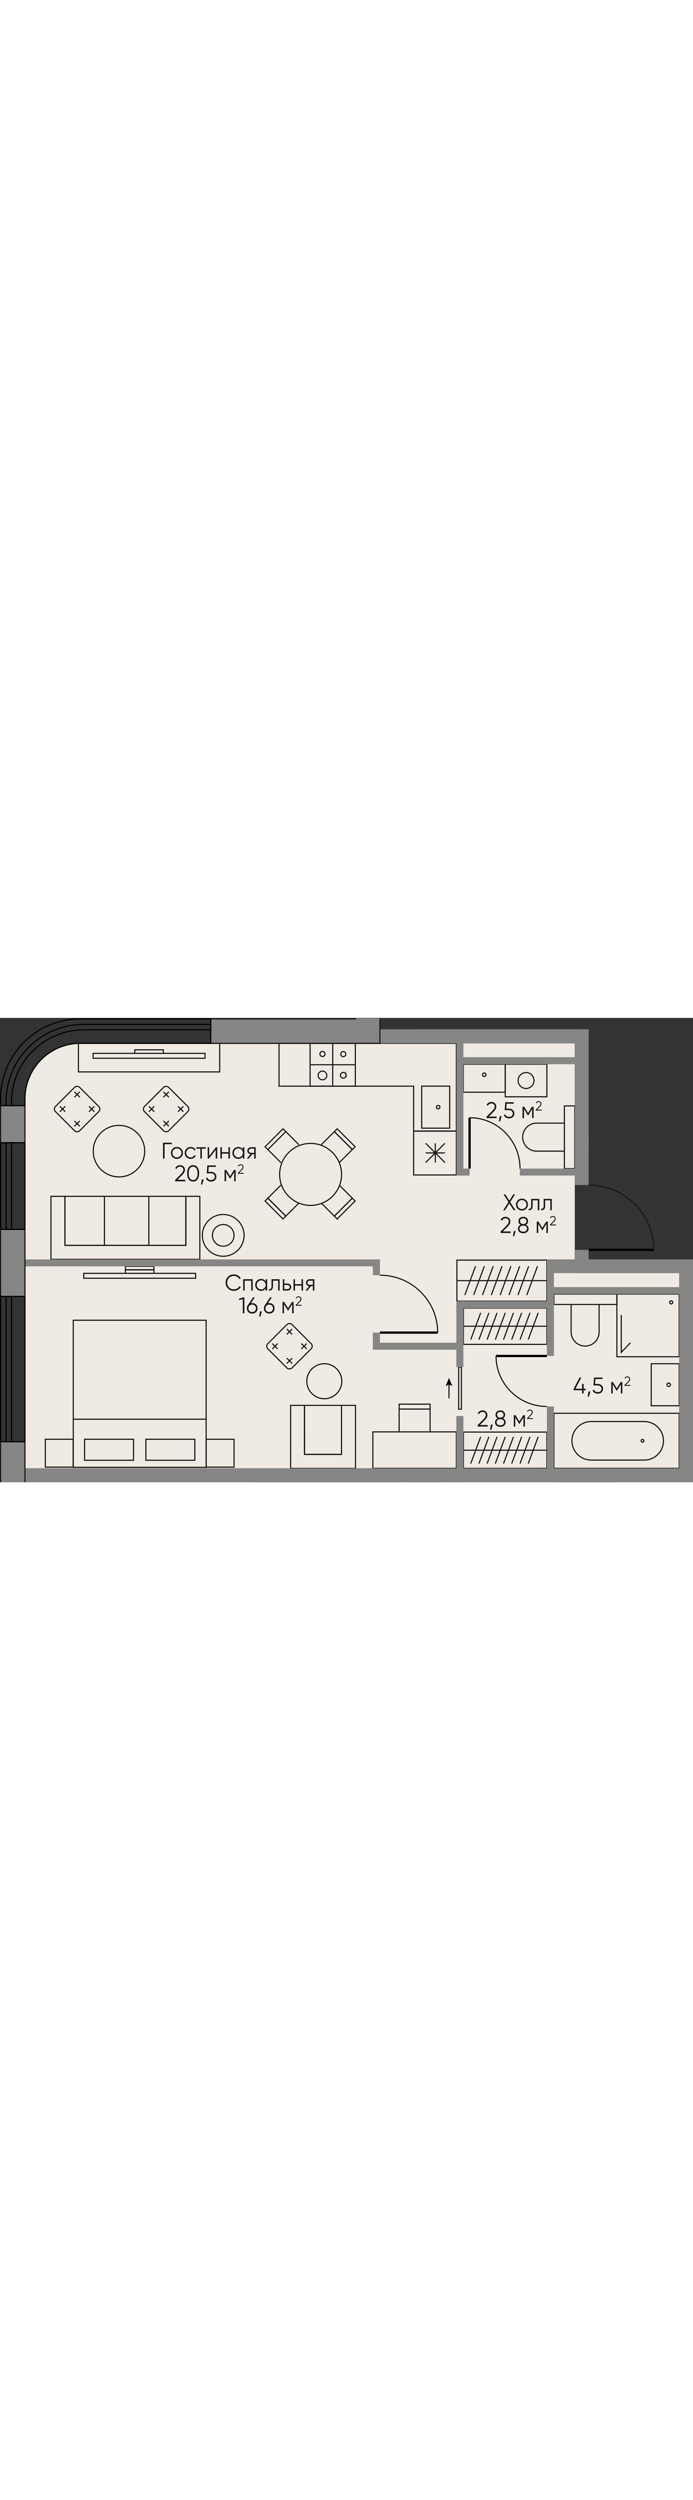 <svg version="1.1" xmlns="http://www.w3.org/2000/svg" xmlns:xlink="http://www.w3.org/1999/xlink" viewBox="0 101.125 152.637 102.143" height="550"><rect x="0" y="101.125" width="152.637" height="102.143" fill="#333333" stroke="none"/><path fill="none" d="M0 203.268V101.125h58.707l.335.098h24.751v2.41h45.856v32.423l15 .956v15.892l-15 .624v.728h22.988v49.012H0z"></path><path d="M126.6 152.163v5.105h22.989v42.951H5.622v-5.975H5.62v-31.726h.002v-15H5.62V128.72h.002v-8.418h-.003v-1.397c0-6.652 5.412-12.065 12.065-12.065h28.605v.005h37.51v-.125H126.6v45.444Z" fill="#efebe4"></path><clipPath id="a"><path fill="none" d="M0 203.268V101.125h58.707l.335.098h24.751v2.41h45.856v32.423l15 .956v15.892l-15 .624v.728h22.988v49.012H0z"></path></clipPath><g data-name="Layer 10" clip-path="url(#a)"><g data-name="Двери"><path fill="none" stroke="#181716" stroke-dasharray="0 0 0 0 0 0 0 0 0 0 0 0" stroke-miterlimit="10" stroke-width=".25" d="M101.023 177.957h.605v9.244h-.605zm-2.133 6.878v-3.206"></path><path fill="#000001" d="m98.89 180.332.748 1.828-.747-.434-.747.434.747-1.828z"></path><g fill="none" stroke-miterlimit="10"><path stroke="#000001" stroke-width=".5" d="M120.454 175.5h-11.199"></path><path d="M120.454 186.61c-6.185 0-11.199-4.974-11.199-11.11" stroke="#181716" stroke-dasharray="0 0 0 0 0 0 0 0 0 0 0 0" stroke-width=".25"></path></g><g fill="none" stroke-miterlimit="10"><path stroke="#000001" stroke-width=".5" d="M103.429 134.28v-11.199"></path><path d="M114.54 134.28c0-6.185-4.975-11.199-11.111-11.199" stroke="#181716" stroke-dasharray="0 0 0 0 0 0 0 0 0 0 0 0" stroke-width=".25"></path></g><g fill="none" stroke-miterlimit="10"><path stroke="#000001" stroke-width=".5" d="M83.673 170.36h12.732"></path><path d="M83.673 157.728c7.032 0 12.732 5.655 12.732 12.631" stroke="#181716" stroke-dasharray="0 0 0 0 0 0 0 0 0 0 0 0" stroke-width=".25"></path></g><g fill="none" stroke-miterlimit="10"><path stroke="#000001" stroke-width=".5" d="M129.667 152.143h14.342"></path><path d="M129.667 137.915c7.921 0 14.342 6.37 14.342 14.228" stroke="#181716" stroke-dasharray="0 0 0 0 0 0 0 0 0 0 0 0" stroke-width=".25"></path></g></g><g data-name="Мебель" fill="none" stroke="#181716" stroke-dasharray="0 0 0 0 0 0 0 0 0 0 0 0" stroke-miterlimit="10" stroke-width=".25"><path d="M18.442 157.321h24.645v1.079H18.442zm9.176-.771h6.292v.771h-6.292z"></path><path d="M27.618 155.78h6.292v.771h-6.292zm-11.479 11.856h29.265v21.775H16.14zm0 21.775h29.265v10.582H16.14z"></path><path d="M18.63 193.822h10.783v4.62H18.631zm13.5 0h10.782v4.62H32.13zm-22.152 0h6.13v6.13h-6.13zm35.442 0h6.13v6.13h-6.13zm49.713-100.77H124.4v10.582H95.133z"></path><path d="M97.626 97.463h10.782v4.62H97.626zm13.498 0h10.783v4.62h-10.783zm-22.152 0h6.132v6.13h-6.132zm35.442 0h6.131v6.13h-6.13zm-2.411 90.644h27.586v12.112h-27.586z"></path><path d="M125.976 194.163a4.24 4.24 0 0 1 4.24-4.24h11.61a4.24 4.24 0 1 1 0 8.479h-11.61a4.24 4.24 0 0 1-4.24-4.239Z"></path><path d="M141.514 194.466a.302.302 0 1 0 0-.606.302.302 0 0 0 0 .606M64.01 200.23v-13.863h3.054v10.784h8.156v-10.784h3.081v13.864H64.01z"></path><path d="M67.07 186.367h8.151v10.784h-8.15zm-55.85-32.124V140.38h3.081v10.784h26.634V140.38h3.08v13.863H11.222z"></path><path d="M14.301 140.38h8.703v10.784H14.3zm8.703 0h9.78v10.784h-9.78zm9.781 0h8.15v10.784h-8.15zm-15.51-33.661h31.112v6.291H17.275z"></path><path d="M20.508 108.926h24.645v1.078H20.508zm9.177-.771h6.292v.77h-6.292zm100.26 18.444h36.485v-7.919h-29.138v-13.536h-7.636v21.454h.29zm15.079-7.038-2.176 5.85m3.968-5.85-2.176 5.85m3.967-5.85-2.176 5.85m19.999-2.771h-32.94m0-17.431v17.43m3.02-9.443-5.85-2.176m5.85 3.982-5.85-2.176m5.85 3.982-5.85-2.176m5.85-6.652-5.85-2.175m5.85 3.981-5.85-2.176m5.85 3.982-5.85-2.176m8.99 10.145-2.176 5.85m3.968-5.85-2.176 5.85m3.967-5.85-2.176 5.85m9.365-5.85-2.175 5.85m3.967-5.85-2.176 5.85m3.967-5.85-2.176 5.85m-14.515-6.731-7.647 7.93m-9.213 65.632h-18.39v7.978h18.39v-7.978zm-18.39 3.988h18.39m-13.163 2.948 2.193-5.894m-3.997 5.894 2.192-5.894m-3.997 5.894 2.192-5.894m6.832 5.894 2.192-5.894m-3.998 5.894 2.193-5.894m-3.997 5.894 2.192-5.894m5.059 5.894 2.192-5.894m-3.997 5.894 2.192-5.894m3.72-28.317h-18.39v7.978h18.39v-7.978zm-18.39 3.989h18.39m-13.163 2.947 2.193-5.894m-3.997 5.894 2.192-5.894m-3.997 5.894 2.192-5.894m6.832 5.894 2.192-5.894m-3.998 5.894 2.193-5.894m-3.997 5.894 2.192-5.894m5.059 5.894 2.192-5.894m-3.997 5.894 2.192-5.894m3.72-11.596h-19.818v9.026h19.818v-9.026zm-19.818 4.513h19.818m-14.184 3.176 2.362-6.352m-4.307 6.352 2.362-6.352m-4.307 6.352 2.362-6.352m7.362 6.352 2.363-6.352m-4.307 6.352 2.362-6.352m-4.308 6.352 2.363-6.352m5.451 6.352 2.363-6.352m-4.308 6.352 2.363-6.352m-9.399-42.12a.384.384 0 1 0-.77 0 .384.384 0 0 0 .77 0"></path><path d="M102.04 111.316h9.243v6.158h-9.242zm-3.025 91.952h2.294v13.793h-2.294zm22.988-41.39h13.868v2.294h-13.868zm3.791 8.456v-6.162h6.162v6.162a3.082 3.082 0 0 1-6.161 0Zm-1.488-49.847h2.294v13.793h-2.294zm-6.161 3.792h6.161v6.161h-6.161a3.081 3.081 0 0 1 0-6.161Zm29.136 57.935a.384.384 0 1 0 0-.77.384.384 0 0 0 0 .77"></path><path d="M143.436 177.209h6.158v9.242h-6.158zm4.398-13.159a.342.342 0 1 0 0-.685.342.342 0 0 0 0 .685"></path><path d="M135.871 161.878h13.717v13.793h-13.717z"></path><path d="M136.838 166.486v8.219l2.04-2.13m-16.799 30.693h13.717v13.793h-13.717zm-10.796-91.952h9.171v7.17h-9.171z"></path><circle cx="115.868" cy="114.901" r="1.753"></circle><circle cx="71.429" cy="181.055" r="3.852"></circle><circle cx="26.204" cy="130.44" r="5.665"></circle><circle cx="49.167" cy="148.968" r="4.592"></circle><circle cx="49.167" cy="148.968" r="2.383"></circle><path d="M134.222 95.59h12.293v8.019h-12.293zM87.91 186.107v-.006h6.82v1.078h-6.82v-1.072zm0 6.093v-5.016h6.82v5.018m-6.82-5.023h6.82v.004h-6.82z"></path><path d="M82.125 192.2h18.39v8.02h-18.39zm10.761-76.059h6.16v9.242h-6.16z"></path><path d="M96.51 121.147a.384.384 0 1 1 .385-.385.384.384 0 0 1-.386.385m-5.405 4.88h9.411v9.654h-9.411zm6.894 6.922-4.24-4.24m0 4.24 4.24-4.24m-2.12 4.24v-4.24m2.12 2.121h-4.24m-20.475-19.397h4.984v4.713h-4.984zm0 4.713h-4.984v-4.713h4.984v4.713zm-4.984-9.427h4.984v4.714h-4.984zm4.984 0h4.984v4.714h-4.984z"></path><circle cx="71.023" cy="113.789" r=".957"></circle><path d="M71.58 109.088a.558.558 0 1 0-1.115 0 .558.558 0 0 0 1.115 0Zm4.647 4.69a.623.623 0 1 0-1.245-.001.623.623 0 0 0 1.245 0Zm-.065-4.69a.558.558 0 1 0-1.116 0 .558.558 0 0 0 1.116 0Z"></path><path d="M91.104 106.719H61.46v9.427h29.644v9.88h9.411V106.72h-9.411zm-25.86 96.549h4.984v4.714h-4.984zm4.984 0h4.984v4.714h-4.984zm17.821 0H75.212v9.428h12.837v8.363h9.41l.001-8.363v-9.428h-9.411zm-32.002 0h9.197v24.537h-9.197z"></path><rect x="13.212" y="117.408" width="7.544" height="7.544" rx=".786" ry=".786" transform="rotate(-45 16.984 121.18)"></rect><path d="m17.58 117.382-1.192 1.19m1.192.001-1.192-1.191m4.394 3.203-1.19 1.19m1.19.001-1.19-1.191m-5.215 0-1.191 1.19m1.191.001-1.191-1.191m4.394 3.203-1.191 1.19m1.191.001-1.191-1.191"></path><rect x="32.822" y="117.408" width="7.544" height="7.544" rx=".786" ry=".786" transform="rotate(-45 36.594 121.18)"></rect><path d="m37.19 117.382-1.192 1.19m1.192.001-1.192-1.191m4.394 3.203-1.19 1.19m1.19.001-1.19-1.191m-5.215 0-1.191 1.19m1.191.001-1.191-1.191m4.394 3.203-1.191 1.19m1.191.001-1.191-1.191"></path><rect x="59.986" y="169.588" width="7.544" height="7.544" rx=".786" ry=".786" transform="rotate(-45 63.759 173.36)"></rect><path d="m64.354 169.561-1.191 1.191m1.191 0-1.191-1.19m4.394 3.202-1.191 1.191m1.191 0-1.191-1.19m-5.215-.001-1.19 1.191m1.19 0-1.19-1.19m4.393 3.202-1.19 1.191m1.19 0-1.19-1.19m-.827-30.609-.004.004-3.955-3.956.62-.62 3.955 3.956-.616.616zm3.505-3.505-2.871 2.871-.015.015-3.955-3.955 2.885-2.886"></path><path d="m58.998 140.787.003-.002 3.955 3.955-.003.003zm19.218-11.307.004-.004-3.956-3.955-.62.62 3.956 3.955.616-.616zm-3.505 3.505 2.871-2.871.015-.015-3.955-3.955-2.886 2.885"></path><path d="m73.642 126.144.002-.003 3.956 3.955-.003.003zm-15.26 3.336-.004-.004 3.955-3.955.62.62-3.955 3.955-.616-.616zm3.504 3.505-2.87-2.871-.015-.015 3.955-3.955 2.886 2.885m-6.844 1.067 3.955-3.955.003.003-3.955 3.955zm15.262 15.263.004.004 3.956-3.956-.62-.62-3.956 3.956.617.616zm-3.504-3.505 2.871 2.871.015.015 3.955-3.955-2.886-2.886"></path><path d="m73.642 144.74 3.955-3.955.003.002-3.956 3.956z"></path><circle cx="68.411" cy="135.558" r="6.819"></circle></g><path fill="none" stroke="#000001" stroke-miterlimit="10" stroke-width=".245" d="M59.167 101.365V82.153" data-name="Кондиционеры"></path><g data-name="Стены" fill="#868685"><path d="M146.515 89.393h1.524v15.767h-1.524zm-45.975 15.976h1.524v30.436h-1.525z"></path><path d="M91.944 103.634h55.191v1.524H91.944zm9.322 6.134h26.714v1.548h-26.714zm-.388 24.512h2.55v1.525h-2.55zm13.624 0h13.973v1.525h-13.973zM4.071 154.256h79.602v1.524H4.071zm116.383 0H253.43v1.524H120.454zm0 6.097h32.183v1.525h-32.183z"></path><path d="M120.454 155.971h1.549v19.518h-1.549zm0 30.649h1.549v14.53h-1.549zm15.342 15.82h1.548v26.552h-1.548zm-38.33 0h1.549v28.4h-1.549zm-9.195 0h1.549v5.426h-1.55zm12.244-13.739h1.549v12.448h-1.549z"></path><path d="M101.556 163.439h19.672v1.548h-19.672zm-19.431 9.146h19.673v1.55H82.125z"></path><path d="M100.515 163.439h1.549v14.518h-1.549zm-18.39 6.921h1.548v3.19h-1.548zm0-15.822h1.548v3.19h-1.548zm-.398-50.904h47.592v3.085H81.727z"></path><path d="M126.6 103.634h3.05v34.252h-3.05zm0 48.529h3.05v3.808h-3.05z"></path><path d="M127.631 126.62h41.896v3.084h-41.896zm-7.177 27.636h32.183v3.012h-32.183zm31.469 13.78h91.166v3.05h-91.166z"></path><path d="M149.589 154.776h3.048v74.982h-3.048z"></path><path d="M4.071 200.22H150.75v3.048H4.071z"></path></g><g data-name="Пилоны копия" fill="#868685"><path d="M46.414 101.347h37.26v5.372h-37.26z"></path><path d="M78.301 80.646h5.372v24.75h-5.372zM.125 194.369h5.372v14.75H.125zm0-46.726h5.372v14.75H.125zm0-27.217h5.372v8.168H.125z"></path><path d="M.125 194.369h5.372v14.75H.125zm0-46.726h5.372v14.75H.125zm0-27.217h5.372v8.168H.125zm78.176-39.78H59.167v1.524h19.134v19.177H46.414v5.372h37.26V80.646H78.3z" stroke="#181716" stroke-miterlimit="10" stroke-width=".25"></path></g><g data-name="Окна" fill="none" stroke="#000001" stroke-miterlimit="10" stroke-width=".245"><path d="M.125 162.393h5.372v31.976H.125z"></path><path d="M1.337 162.393h1.212v31.976H1.337zM.125 128.594h5.372v19.049H.125z"></path><path d="M1.337 128.594h1.212v19.049H1.337zm45.077-27.247h-28.73c-9.697 0-17.557 7.86-17.557 17.557v1.522h5.37v-1.522c0-6.72 5.467-12.187 12.186-12.187h28.731v-5.37Z"></path><path d="M2.537 120.426v-.77c0-8.765 7.132-15.897 15.898-15.897h27.98v-1.2h-27.98c-9.443 0-17.098 7.655-17.098 17.098v.77h1.2Z"></path></g><path d="M35.902 128.578h1.95v.33h-1.6v3.17h-.35v-3.5Zm3.995 3.185c-.256.25-.567.375-.93.375-.37 0-.682-.125-.935-.375-.254-.253-.38-.565-.38-.935s.126-.68.38-.93a1.27 1.27 0 0 1 .935-.38c.367 0 .676.127.93.38.256.25.385.56.385.93 0 .367-.129.678-.385.935Zm-1.63-.23a.95.95 0 0 0 .7.285.978.978 0 0 0 .985-.99.95.95 0 0 0-.285-.7.944.944 0 0 0-.7-.29.943.943 0 0 0-.7.29.95.95 0 0 0-.285.7c0 .274.095.508.286.705Zm3.729.605c-.376 0-.69-.125-.94-.375a1.29 1.29 0 0 1-.374-.935c0-.37.125-.68.375-.93.25-.253.563-.38.939-.38.247 0 .469.06.665.178.197.118.34.277.43.477l-.27.155c-.066-.15-.174-.269-.322-.357s-.316-.133-.503-.133a.943.943 0 0 0-.7.29.95.95 0 0 0-.284.7.978.978 0 0 0 .984.99c.184 0 .35-.043.498-.13a.916.916 0 0 0 .348-.36l.274.16a1.15 1.15 0 0 1-.455.475c-.2.117-.422.175-.665.175Zm1.245-2.56h2.1v.32h-.885v2.18h-.33v-2.18h-.885v-.32Zm2.83 1.925 1.49-1.925h.28v2.5h-.33v-1.925l-1.49 1.925h-.28v-2.5h.33v1.925Zm4.24-.835v-1.09h.33v2.5h-.33v-1.09h-1.44v1.09h-.33v-2.5h.33v1.09h1.44Zm3.181-.6v-.49h.33v2.5h-.33v-.49c-.23.367-.566.55-1.01.55-.357 0-.662-.126-.915-.38-.25-.253-.375-.563-.375-.93s.125-.677.375-.93c.253-.253.558-.38.915-.38.444 0 .78.184 1.01.55Zm-1.684 1.465a.95.95 0 0 0 .699.285.978.978 0 0 0 .985-.99.95.95 0 0 0-.285-.7.944.944 0 0 0-.7-.29.943.943 0 0 0-.7.29.95.95 0 0 0-.285.7c0 .274.095.508.286.705Zm3.499-1.955h1.015v2.5h-.33v-.96h-.43l-.77.96h-.42l.79-.97a.82.82 0 0 1-.498-.252.713.713 0 0 1-.192-.503.72.72 0 0 1 .24-.555.87.87 0 0 1 .595-.22Zm0 1.23h.685v-.91h-.685a.524.524 0 0 0-.36.127c-.096.086-.145.195-.145.328s.049.243.145.328.216.127.36.127Zm-14.497 6.27h-2.225v-.315l1.26-1.27c.36-.36.54-.668.54-.925a.681.681 0 0 0-.202-.517.703.703 0 0 0-.503-.193c-.357 0-.619.165-.786.495l-.294-.175c.106-.213.254-.377.445-.49.19-.113.401-.17.635-.17.28 0 .525.095.735.285.213.183.32.439.32.765 0 .194-.053.383-.16.568-.107.185-.27.387-.49.607l-1 .995h1.725v.34Zm2.7-.43c-.23.327-.555.49-.975.49-.417 0-.743-.163-.98-.49-.23-.33-.345-.77-.345-1.32 0-.553.115-.992.345-1.315a1.14 1.14 0 0 1 .98-.495c.42 0 .745.165.975.495.233.323.35.762.35 1.315s-.117.993-.35 1.32Zm-1.695-.235a.828.828 0 0 0 .72.385.81.81 0 0 0 .715-.385c.173-.253.26-.615.26-1.085s-.087-.831-.26-1.085a.81.81 0 0 0-.715-.385.828.828 0 0 0-.72.385c-.17.257-.255.618-.255 1.085s.084.828.255 1.085Zm2.645.24h.4l-.3 1.125h-.3l.2-1.125Zm1.434-1.665h.59c.33 0 .607.097.83.29.23.19.345.452.345.785 0 .33-.115.593-.345.79-.223.19-.5.285-.83.285-.27 0-.508-.066-.713-.198a.953.953 0 0 1-.412-.547l.295-.17a.73.73 0 0 0 .295.425c.147.1.325.15.535.15.246 0 .446-.066.598-.197a.676.676 0 0 0 .228-.538.677.677 0 0 0-.228-.538c-.152-.13-.352-.197-.598-.197h-.95l.125-1.75h1.875v.33H45.97l-.075 1.08Zm5.636-.41h.38v2.5h-.331v-1.995l-.875 1.42h-.04l-.875-1.42v1.995h-.33v-2.5h.38l.846 1.37.844-1.37Zm2.144.835h-1.298v-.183l.735-.74c.21-.21.315-.39.315-.54a.395.395 0 0 0-.411-.414.482.482 0 0 0-.458.288l-.172-.102a.684.684 0 0 1 .63-.385c.163 0 .306.056.428.167a.557.557 0 0 1 .187.446.653.653 0 0 1-.094.33 1.764 1.764 0 0 1-.285.355l-.583.58h1.006v.198Zm98.916-26.075h.45v.33h-.45v.7h-.35v-.7h-1.85v-.33l1.3-2.47h.384l-1.3 2.47h1.465v-1.07h.35v1.07Zm-24.035 73.37h.45v.33h-.45v.7h-.351v-.7h-1.85v-.33l1.3-2.47h.385l-1.3 2.47h1.465v-1.07h.35v1.07Zm1.075.605h.4l-.3 1.125h-.3l.2-1.125Zm1.434-1.665h.59c.33 0 .607.097.83.29.23.19.345.452.345.785 0 .33-.115.593-.345.79-.223.19-.5.285-.83.285-.27 0-.508-.066-.713-.198a.953.953 0 0 1-.412-.547l.295-.17a.73.73 0 0 0 .295.425c.147.1.325.15.535.15.246 0 .446-.066.598-.198a.676.676 0 0 0 .227-.537.677.677 0 0 0-.227-.538c-.152-.131-.352-.197-.598-.197h-.95l.125-1.75h1.875v.33h-1.565l-.075 1.08Zm5.636-.41h.379v2.5h-.33v-1.995l-.875 1.42h-.04l-.875-1.42v1.995h-.33v-2.5h.38l.845 1.37.845-1.37Zm2.144.835h-1.298v-.184l.735-.74c.21-.21.315-.39.315-.54a.395.395 0 0 0-.411-.414.482.482 0 0 0-.458.289l-.172-.102a.684.684 0 0 1 .63-.385c.163 0 .306.056.428.167a.557.557 0 0 1 .187.445.653.653 0 0 1-.094.331 1.764 1.764 0 0 1-.285.354l-.583.58h1.006v.199Zm-31.416 8.957h-2.224v-.316l1.26-1.27c.36-.36.54-.668.54-.924a.681.681 0 0 0-.203-.518.703.703 0 0 0-.503-.193c-.356 0-.618.165-.785.495l-.295-.175a1.16 1.16 0 0 1 .446-.49c.189-.113.4-.17.634-.17.28 0 .526.096.736.285.213.184.319.439.319.766 0 .193-.053.382-.16.567-.107.185-.27.387-.49.607l-1 .996h1.725v.34Zm.7-.425h.4l-.3 1.125h-.3l.2-1.125Zm2.661-1.381c.18.084.32.2.424.35s.156.319.156.505c0 .317-.112.566-.335.745-.227.177-.505.265-.835.265s-.609-.088-.835-.265c-.224-.18-.335-.428-.335-.745 0-.186.052-.355.155-.505a1.02 1.02 0 0 1 .425-.35c-.31-.176-.465-.438-.465-.784 0-.314.103-.554.31-.72a1.17 1.17 0 0 1 .745-.25c.286 0 .533.083.74.25.21.166.314.406.314.72 0 .346-.155.608-.464.784Zm-1.185 1.355c.146.114.345.17.595.17s.448-.056.594-.17c.15-.116.226-.283.226-.5a.59.59 0 0 0-.226-.494c-.153-.117-.351-.176-.594-.176s-.442.059-.595.176a.59.59 0 0 0-.226.494c0 .22.076.387.226.5Zm-.11-2.14a.57.57 0 0 0 .202.46c.135.114.302.17.503.17s.367-.056.502-.17a.567.567 0 0 0 .203-.46c0-.203-.066-.359-.196-.467s-.3-.163-.51-.163-.38.054-.51.163-.194.264-.194.468Zm5.744.091h.38v2.5h-.33v-1.996l-.875 1.42h-.04l-.876-1.42v1.995h-.33v-2.5h.381l.845 1.37.845-1.37Zm2.144.834h-1.298v-.183l.736-.74c.21-.21.314-.39.314-.54a.395.395 0 0 0-.41-.414.482.482 0 0 0-.459.288l-.172-.102a.684.684 0 0 1 .63-.384c.163 0 .307.055.429.166a.557.557 0 0 1 .186.446.653.653 0 0 1-.093.331 1.764 1.764 0 0 1-.286.354l-.583.58h1.006v.198Zm-8-66.19h-2.224v-.315l1.26-1.27c.36-.36.54-.668.54-.924a.681.681 0 0 0-.203-.518.703.703 0 0 0-.503-.193c-.356 0-.618.165-.785.495l-.295-.175a1.16 1.16 0 0 1 .446-.49c.19-.113.401-.17.634-.17.28 0 .526.096.736.285.213.184.32.439.32.766 0 .193-.054.382-.16.567-.108.185-.27.387-.49.607l-1 .996h1.724v.34Zm.7-.424h.4l-.3 1.125h-.3l.2-1.125Zm1.436-1.665h.59c.33 0 .606.096.83.29.23.19.345.451.345.784 0 .33-.116.594-.345.79-.224.19-.5.285-.83.285-.27 0-.508-.065-.713-.197a.953.953 0 0 1-.412-.548l.295-.17a.72.72 0 0 0 .295.425c.146.1.325.15.535.15.246 0 .445-.065.598-.197a.676.676 0 0 0 .227-.538.677.677 0 0 0-.227-.537c-.153-.132-.352-.198-.598-.198h-.95l.125-1.75h1.875v.33h-1.566l-.074 1.08Zm5.634-.411h.38v2.5h-.33v-1.995l-.875 1.42h-.04l-.875-1.42v1.995h-.33v-2.5h.38l.845 1.37.845-1.37Zm2.144.836h-1.298v-.184l.736-.74c.21-.21.314-.39.314-.54a.395.395 0 0 0-.41-.414.482.482 0 0 0-.459.288l-.172-.102a.684.684 0 0 1 .63-.384c.163 0 .307.055.429.166a.557.557 0 0 1 .186.446.653.653 0 0 1-.093.331 1.764 1.764 0 0 1-.286.354l-.583.58h1.006v.198Zm-67.773 39.665c-.533 0-.972-.175-1.316-.525-.346-.353-.52-.781-.52-1.285s.174-.931.52-1.285c.344-.35.783-.525 1.316-.525.32 0 .615.078.885.233.27.155.48.364.63.627l-.31.18a1.243 1.243 0 0 0-.49-.51 1.39 1.39 0 0 0-.715-.19c-.44 0-.797.142-1.07.425-.277.287-.415.635-.415 1.045s.138.759.415 1.045c.273.283.63.425 1.07.425.26 0 .498-.063.715-.19.217-.126.38-.296.49-.51l.31.175c-.144.264-.352.474-.625.63s-.57.235-.89.235Zm2.039-2.56h2.1v2.5h-.33v-2.18h-1.44v2.18h-.33v-2.5Zm4.951.491v-.49h.33v2.5h-.33v-.49c-.23.366-.566.55-1.01.55-.357 0-.662-.127-.915-.38-.25-.254-.375-.564-.375-.93s.125-.677.375-.93c.253-.254.558-.38.915-.38.444 0 .78.183 1.01.55Zm-1.684 1.464a.95.95 0 0 0 .699.286.978.978 0 0 0 .985-.99.95.95 0 0 0-.285-.7.944.944 0 0 0-.7-.291.943.943 0 0 0-.7.29.95.95 0 0 0-.285.7c0 .274.095.509.286.705Zm2.974-1.955h1.79v2.5h-.33v-2.18h-1.13v1.115c0 .417-.08.703-.24.86-.157.157-.374.225-.65.205v-.31c.193.02.335-.026.424-.14.091-.113.136-.318.136-.615v-1.435Zm2.82.95h.685c.23 0 .427.074.59.22a.706.706 0 0 1 .245.555.71.71 0 0 1-.245.56.843.843 0 0 1-.59.215h-1.016v-2.5h.33v.95Zm0 1.23h.685a.525.525 0 0 0 .36-.127c.096-.085.145-.194.145-.328s-.049-.242-.146-.327-.216-.128-.359-.128h-.685v.91Zm3.79-1.09v-1.09h.33v2.5h-.33v-1.09h-1.44v1.09h-.331v-2.5h.33v1.09h1.44Zm1.814-1.09h1.016v2.5h-.33v-.96h-.431l-.77.96h-.42l.79-.97a.82.82 0 0 1-.498-.252.713.713 0 0 1-.192-.503.72.72 0 0 1 .24-.554.87.87 0 0 1 .595-.22Zm0 1.23h.686v-.91h-.686a.524.524 0 0 0-.36.128c-.096.085-.145.194-.145.327s.049.243.146.328.215.127.359.127Zm-15.627 3.09.925-.32h.3v3.5h-.35V163l-.785.235-.09-.3Zm2.95.93c.34 0 .621.109.845.325.22.217.33.494.33.83 0 .344-.11.622-.33.836-.217.212-.498.32-.845.32s-.629-.108-.844-.32c-.221-.214-.33-.492-.33-.836 0-.263.07-.496.214-.7l1.145-1.705h.395l-.86 1.28c.09-.02.184-.03.28-.03Zm-.6 1.745c.157.15.357.226.6.226a.806.806 0 0 0 .595-.226.789.789 0 0 0 .23-.59.789.789 0 0 0-.23-.59c-.15-.15-.349-.225-.595-.225a.835.835 0 0 0-.6.225.8.8 0 0 0-.225.59.8.8 0 0 0 .225.59Zm2.325.08h.4l-.3 1.125h-.3l.2-1.125Zm2.025-1.825c.34 0 .621.109.845.325.22.217.33.494.33.83 0 .344-.11.622-.33.836-.217.212-.498.32-.845.32s-.629-.108-.844-.32c-.221-.214-.33-.492-.33-.836 0-.263.07-.496.214-.7l1.145-1.705h.395l-.86 1.28c.09-.02.184-.03.28-.03Zm-.6 1.745c.157.15.357.226.6.226a.806.806 0 0 0 .595-.226.789.789 0 0 0 .23-.59.789.789 0 0 0-.23-.59c-.15-.15-.349-.225-.595-.225a.835.835 0 0 0-.6.225.8.8 0 0 0-.225.59.8.8 0 0 0 .225.59Zm5.594-1.995h.38v2.5h-.33v-1.995l-.875 1.42h-.04l-.875-1.42v1.995h-.33v-2.5h.38l.846 1.37.844-1.37Zm2.145.835H65.14v-.183l.735-.74c.21-.21.315-.39.315-.54a.395.395 0 0 0-.411-.414.482.482 0 0 0-.458.288l-.172-.102a.684.684 0 0 1 .63-.384c.163 0 .306.055.428.166a.557.557 0 0 1 .187.446.653.653 0 0 1-.094.33 1.764 1.764 0 0 1-.285.355l-.583.58h1.006v.198Zm45.939-22.812 1.15 1.805h-.4l-.95-1.495-.95 1.495h-.4l1.15-1.805-1.075-1.695h.395l.88 1.38.88-1.38h.395l-1.075 1.695Zm3.52 1.49c-.257.25-.567.375-.93.375-.37 0-.682-.125-.935-.375-.254-.253-.38-.564-.38-.935s.126-.68.38-.93a1.27 1.27 0 0 1 .934-.38c.367 0 .677.127.93.38.257.25.386.56.386.93 0 .367-.13.679-.385.935Zm-1.63-.23a.95.95 0 0 0 .7.286.978.978 0 0 0 .985-.99.95.95 0 0 0-.286-.7.944.944 0 0 0-.7-.29.943.943 0 0 0-.699.29.95.95 0 0 0-.285.7c0 .273.095.508.285.704Zm2.726-1.955h1.79v2.5h-.33v-2.18h-1.13v1.115c0 .417-.08.704-.24.86-.158.157-.375.225-.65.205v-.31c.192.02.334-.026.424-.14.09-.113.136-.318.136-.615v-1.435Zm2.75 0h1.79v2.5h-.33v-2.18h-1.13v1.115c0 .417-.08.704-.24.86-.158.157-.375.225-.65.205v-.31c.192.02.334-.026.424-.14.09-.113.136-.318.136-.615v-1.435Zm-7.262 7.5h-2.225v-.315l1.26-1.27c.36-.36.54-.668.54-.924a.681.681 0 0 0-.202-.518.703.703 0 0 0-.503-.193c-.356 0-.618.165-.785.495l-.295-.174c.106-.214.255-.377.445-.49.19-.114.402-.17.635-.17.28 0 .525.095.735.285.213.183.32.438.32.765 0 .193-.053.382-.16.567-.107.185-.27.387-.49.607l-1 .996h1.725v.34Zm.7-.424h.4l-.3 1.125h-.3l.2-1.125Zm2.66-1.381c.18.084.322.2.425.35s.155.319.155.505c0 .317-.111.566-.335.745-.226.177-.505.265-.835.265s-.608-.088-.835-.265c-.223-.18-.335-.428-.335-.745 0-.186.052-.355.156-.505a1.02 1.02 0 0 1 .425-.35c-.311-.176-.465-.438-.465-.784 0-.314.102-.554.31-.72.212-.167.461-.25.744-.25.287 0 .534.083.74.25.21.166.315.406.315.72 0 .346-.155.608-.465.784Zm-1.184 1.355c.146.114.344.17.594.17s.449-.056.595-.17c.15-.116.226-.283.226-.5a.59.59 0 0 0-.226-.494c-.153-.117-.351-.176-.595-.176s-.441.059-.594.176a.59.59 0 0 0-.226.494c0 .22.075.387.226.5Zm-.11-2.14a.57.57 0 0 0 .201.46c.136.114.303.17.503.17s.368-.056.502-.17a.567.567 0 0 0 .203-.46c0-.203-.065-.359-.195-.467s-.3-.163-.51-.163-.38.054-.51.163-.195.264-.195.468Zm5.743.09h.38v2.5h-.33v-1.995l-.875 1.42h-.04l-.875-1.42v1.995h-.33v-2.5h.381l.845 1.37.844-1.37Zm2.145.835h-1.298v-.183l.735-.74c.21-.21.315-.39.315-.54a.395.395 0 0 0-.411-.414.482.482 0 0 0-.458.289l-.172-.103a.684.684 0 0 1 .63-.384c.163 0 .306.055.428.166a.557.557 0 0 1 .187.446.653.653 0 0 1-.094.331 1.764 1.764 0 0 1-.285.354l-.583.58h1.006v.198Z" data-name="Площади" fill="#181716"></path></g></svg>